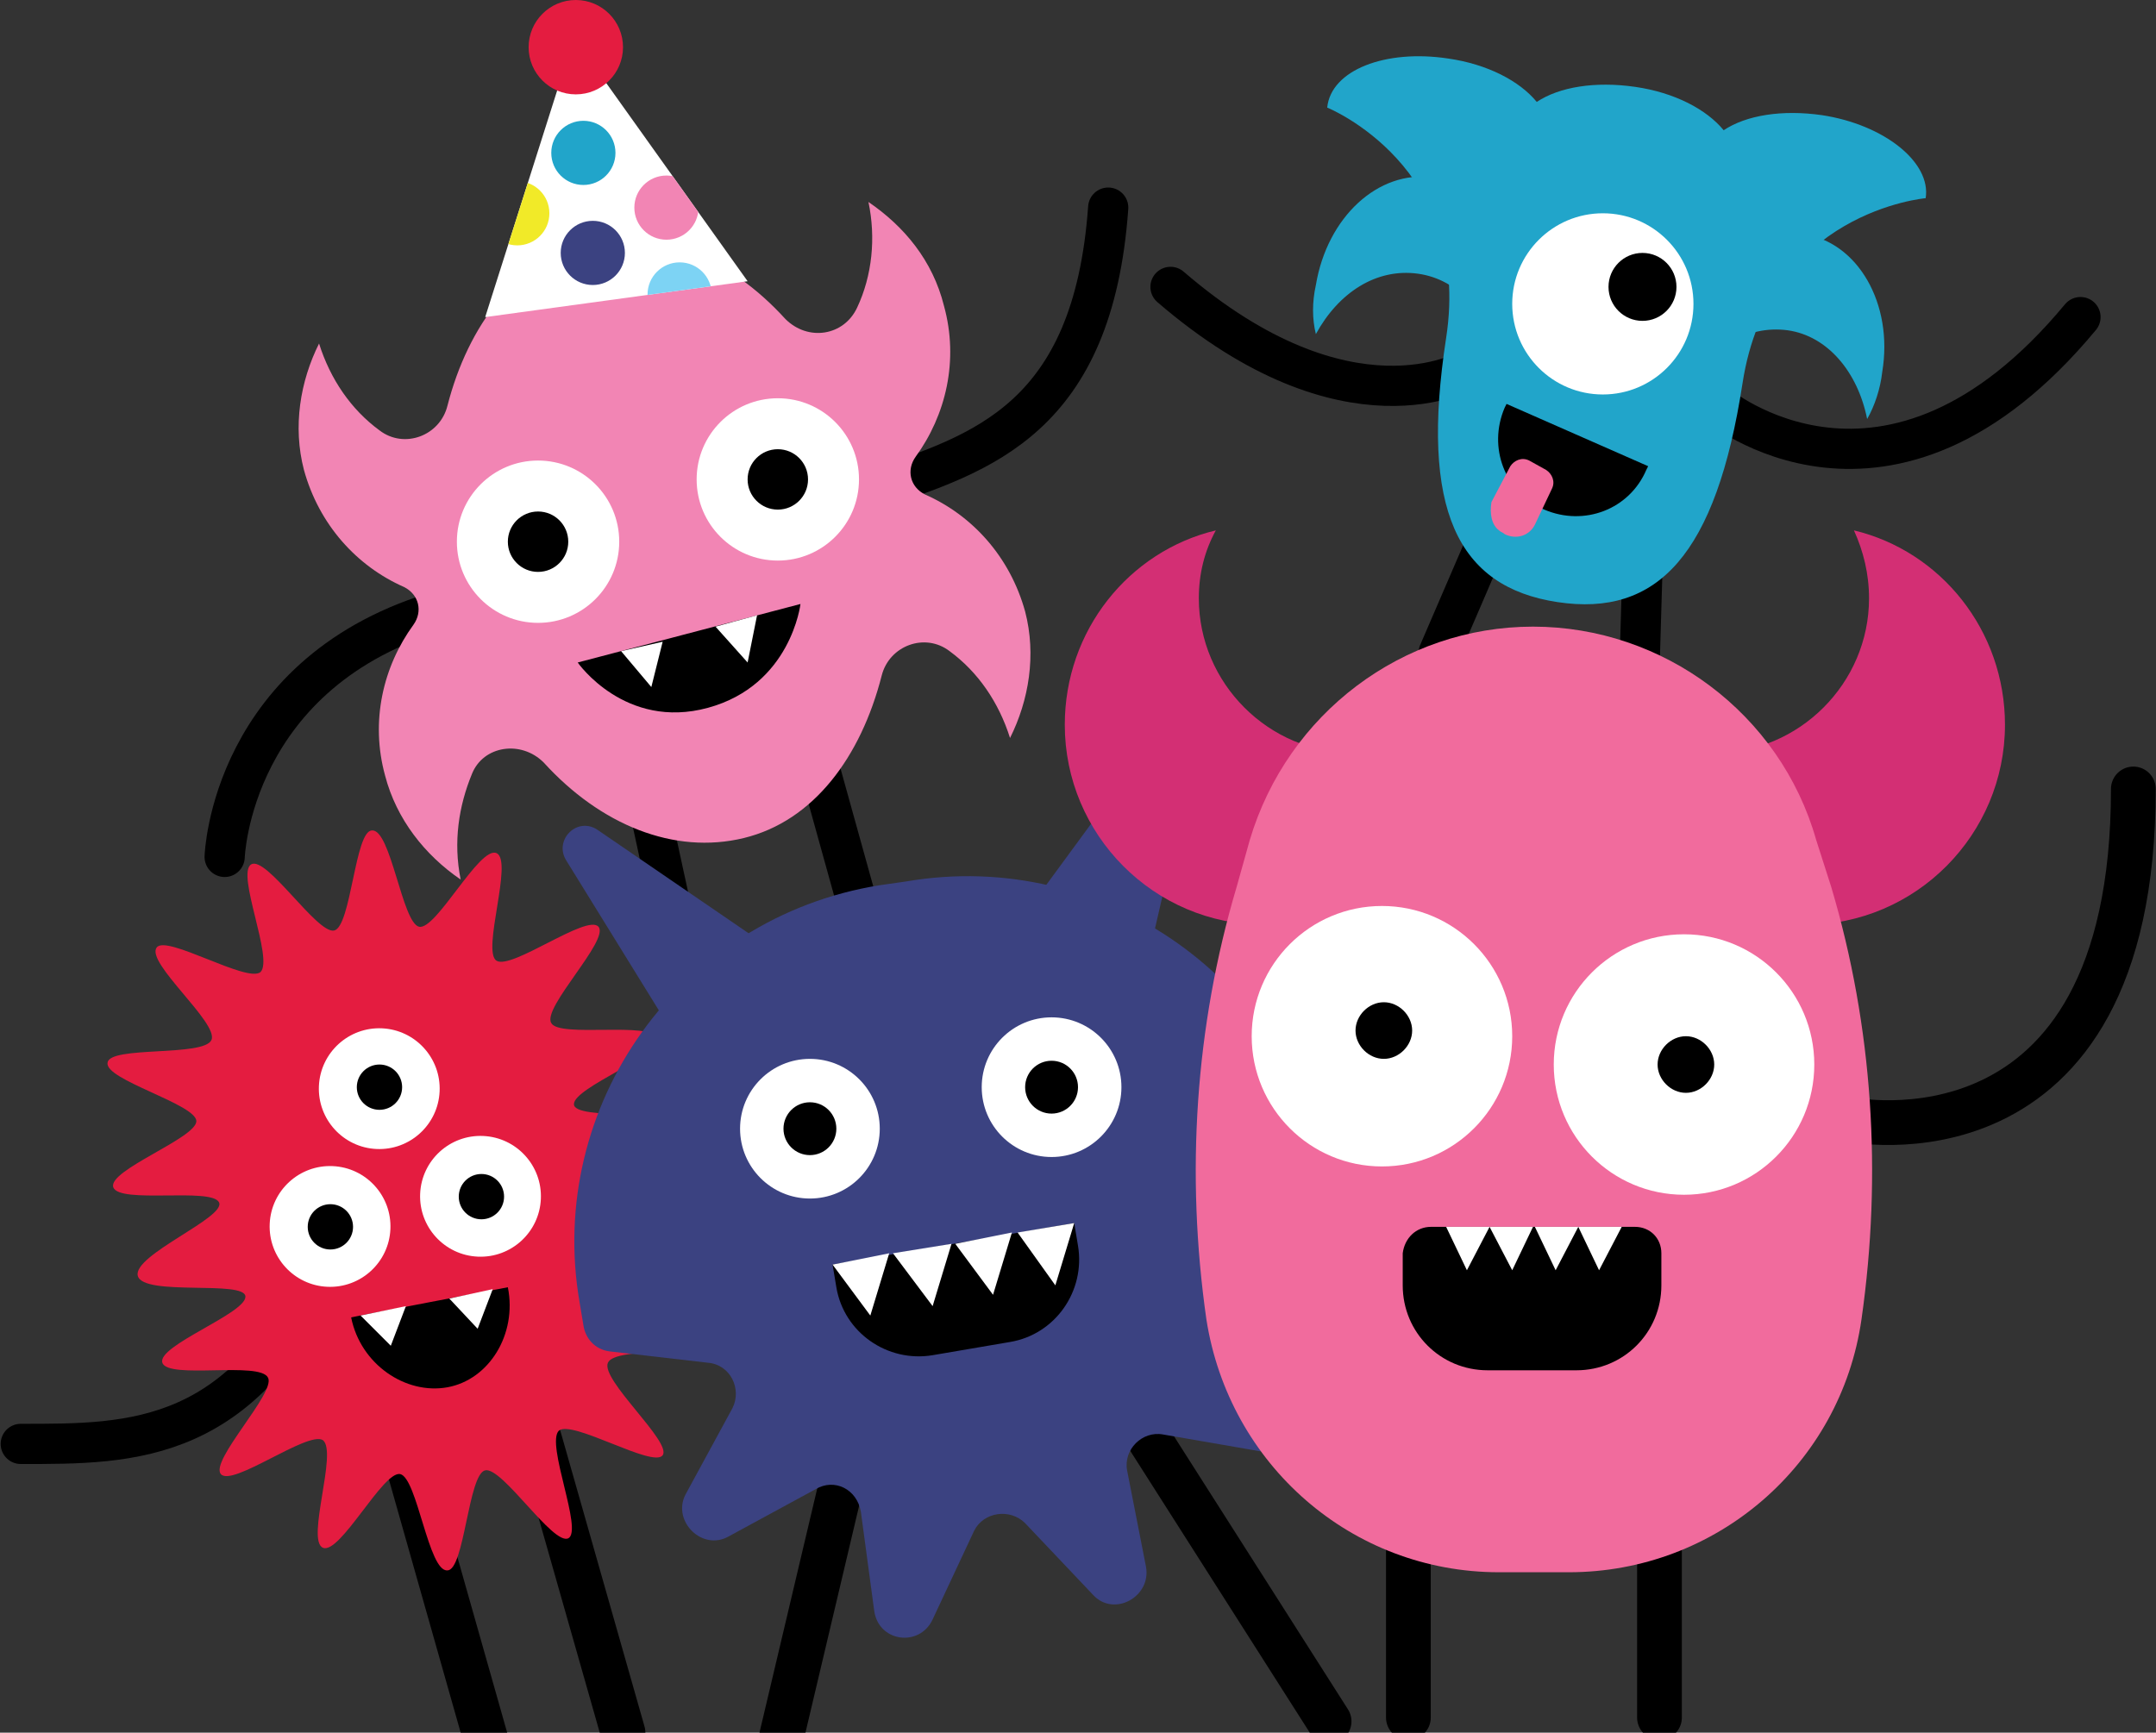 <?xml version="1.0" encoding="utf-8"?>
<!-- Generator: Adobe Illustrator 28.1.0, SVG Export Plug-In . SVG Version: 6.00 Build 0)  -->
<svg version="1.1" id="Layer_1" xmlns="http://www.w3.org/2000/svg" xmlns:xlink="http://www.w3.org/1999/xlink" x="0px" y="0px"
	 viewBox="0 0 114.2 91.8" style="enable-background:new 0 0 114.2 91.8;" xml:space="preserve">
<rect x="0" y="0" width="114.2" height="91.8" fill="#333333" stroke="none"/>
<style type="text/css">
	.st0{fill:none;stroke:#000000;stroke-width:2.13;stroke-linecap:round;stroke-miterlimit:10;}
	.st1{fill:none;stroke:#000000;stroke-width:2.37;stroke-linecap:round;stroke-miterlimit:10;}
	.st2{fill:#21A5CA;}
	.st3{fill:#FFFFFF;}
	.st4{fill:#F16B9D;}
	.st5{fill:none;stroke:#000000;stroke-width:2.13;stroke-miterlimit:10;}
	.st6{fill:#F285B4;}
	.st7{fill:#E41C40;}
	.st8{fill:#3B4281;}
	.st9{fill:#D32F74;}
	.st10{clip-path:url(#SVGID_00000140009977192165576560000004590088215958818734_);}
	.st11{fill:#F1EA28;}
	.st12{fill:#7DD3F4;}
</style>
<path class="st0" d="M1.1,76.5c5.9,0,12.1,0.1,16.4-10.3"/>
<g>
	<g>
		<line class="st1" x1="26" y1="67.2" x2="33" y2="91.8"/>
		<line class="st1" x1="19.2" y1="69.1" x2="26.2" y2="93.8"/>
	</g>
	<g>
		<g>
			<path class="st2" d="M94.7,17.5c-2.2-0.3-4.2,1-5.4,3.2c-0.2-0.8-0.2-1.7,0-2.6c0.6-3.6,3.3-6.1,6.2-5.7s4.8,3.7,4.2,7.3
				c-0.1,0.9-0.4,1.8-0.8,2.5C98.4,19.7,96.8,17.8,94.7,17.5L94.7,17.5z"/>
			<path class="st2" d="M75.1,14.5c-2.2-0.3-4.2,1-5.4,3.2c-0.2-0.8-0.2-1.7,0-2.6c0.6-3.6,3.3-6.1,6.2-5.7c2.9,0.4,4.8,3.7,4.2,7.3
				c-0.1,0.9-0.4,1.8-0.8,2.5C78.9,16.7,77.3,14.8,75.1,14.5L75.1,14.5z"/>
		</g>
		<g>
			<path class="st0" d="M90.9,21.4c0,0,9.1,7.7,19.3-4.6"/>
			<path class="st0" d="M77.7,19.6c0,0-6.3,3.7-15.7-4.4"/>
		</g>
		<g>
			<line class="st0" x1="87" y1="30" x2="86.8" y2="36.8"/>
			<line class="st0" x1="78.7" y1="28.8" x2="76.2" y2="34.6"/>
		</g>
		<path class="st2" d="M76.7,3.1c2.1,0.3,3.8,1.2,4.7,2.3c1.2-0.8,3.1-1.1,5.2-0.8c2.1,0.3,3.8,1.2,4.7,2.3c1.2-0.8,3.1-1.1,5.2-0.8
			c3.3,0.5,5.8,2.5,5.5,4.4c0,0-8.3,0.7-9.7,9.8s-4.5,12.4-9.8,11.6l0,0l0,0l0,0l0,0c-5.3-0.8-7.3-4.9-5.9-14
			c1.4-9.1-6.3-12.2-6.3-12.2C70.5,3.7,73.4,2.6,76.7,3.1L76.7,3.1z"/>
		<g>
			<circle class="st3" cx="84.9" cy="16.1" r="4.8"/>
			<circle cx="87" cy="15.2" r="1.8"/>
		</g>
		<path d="M81.8,27L81.8,27c-2.1-0.9-3-3.3-2.1-5.4l0.1-0.2l7.5,3.3l-0.1,0.2C86.3,27,83.9,27.9,81.8,27z"/>
		<path class="st4" d="M79.4,28.1c0.1,0.1,0.2,0.1,0.3,0.2c0.6,0.3,1.3,0.1,1.6-0.5l0.9-1.9c0.2-0.4,0-0.8-0.3-1l-0.9-0.5
			c-0.4-0.2-0.8,0-1,0.3l-1,1.9C78.9,27.2,79,27.8,79.4,28.1L79.4,28.1z"/>
	</g>
	<g>
		<g>
			<line class="st5" x1="34.5" y1="43.3" x2="37.1" y2="55.3"/>
			<line class="st5" x1="43.3" y1="40.3" x2="46.8" y2="52.9"/>
		</g>
		<polygon class="st2" points="35.1,55.7 40.4,54.4 37,61.2 		"/>
		<polygon class="st2" points="49,52.1 44.5,53.3 49.9,57.3 		"/>
		<g>
			<path class="st0" d="M23.5,32.3c-11.3,3.2-11.6,13.1-11.6,13.1"/>
			<path class="st0" d="M46.4,25.9C52,24,57.9,22.2,58.7,11"/>
		</g>
		<g>
			<path class="st6" d="M25,41c0.6-1.5,2.6-1.8,3.8-0.6c3,3.3,6.9,4.9,10.6,4s6.2-4.3,7.3-8.6c0.4-1.6,2.3-2.3,3.6-1.3
				c1.5,1.1,2.6,2.7,3.2,4.6c1-2,1.4-4.4,0.8-6.7c-0.8-2.9-2.8-5.1-5.3-6.2c-0.8-0.4-1-1.3-0.5-2c1.6-2.2,2.3-5.1,1.5-8
				c-0.6-2.4-2.1-4.2-4-5.5c0.4,1.9,0.2,3.9-0.6,5.6c-0.7,1.5-2.6,1.8-3.8,0.6c-3-3.3-6.9-4.9-10.6-4c-3.6,0.9-6.2,4.3-7.3,8.6
				c-0.4,1.6-2.3,2.3-3.6,1.3c-1.5-1.1-2.6-2.7-3.2-4.6c-1,2-1.4,4.4-0.8,6.7c0.8,2.9,2.8,5.1,5.3,6.2c0.8,0.4,1,1.3,0.5,2
				c-1.6,2.2-2.3,5.1-1.5,8c0.6,2.3,2.1,4.2,4,5.5C24,44.6,24.3,42.7,25,41z"/>
			<g>
				<circle class="st3" cx="28.5" cy="28.7" r="4.3"/>
				<circle cx="28.5" cy="28.7" r="1.6"/>
			</g>
			<g>
				<circle class="st3" cx="41.2" cy="25.4" r="4.3"/>
				<circle cx="41.2" cy="25.4" r="1.6"/>
			</g>
			<g>
				<path d="M37.5,37.5c-4.4,1.2-6.9-2.4-6.9-2.4L42.4,32C42.4,32,41.9,36.3,37.5,37.5L37.5,37.5z"/>
				<polygon class="st3" points="32.9,34.5 35.1,34 34.5,36.4 				"/>
				<polygon class="st3" points="37.9,33.2 40.1,32.6 39.6,35.1 				"/>
			</g>
		</g>
	</g>
	<g>
		<path class="st0" d="M31.4,67.7c5.1-0.1,9.6-0.2,10.5-7.7"/>
		<path class="st7" d="M31.8,63.5c-0.5-0.8,4.6-3,4.3-3.9c-0.2-0.9-5.7-0.2-5.7-1.1c0-0.9,4.7-2.6,4.4-3.5s-5.2,0-5.6-0.8
			c-0.5-0.8,3.1-4.4,2.5-5.1c-0.6-0.7-4.6,2.3-5.4,1.8c-0.8-0.5,0.9-5.3,0-5.7c-0.9-0.4-3.2,4.1-4.1,3.9c-0.9-0.2-1.5-5.2-2.5-5.1
			c-0.9,0-1.1,5.1-2,5.3s-3.6-4-4.4-3.5c-0.8,0.5,1.2,5,0.5,5.7c-0.7,0.6-5-2-5.5-1.3c-0.6,0.8,3.3,4,2.9,4.9s-5.4,0.3-5.5,1.2
			c-0.2,0.9,4.7,2.2,4.7,3.1c0,0.9-4.7,2.6-4.4,3.5s5.2,0,5.6,0.8c0.4,0.8-4.6,2.8-4.3,3.9s5.7,0.2,5.7,1.1c0,0.9-4.7,2.6-4.4,3.5
			s5.2-0.1,5.6,0.8c0.4,0.8-3.1,4.4-2.5,5.1c0.6,0.7,4.6-2.3,5.4-1.8c0.8,0.6-0.9,5.3,0,5.7c0.9,0.4,3.2-4.1,4.1-3.9
			c0.9,0.2,1.5,5.2,2.5,5.1c0.9,0,1.1-5.1,2-5.3s3.6,4,4.4,3.6c0.8-0.4-1.2-5-0.5-5.7c0.7-0.6,5,2,5.5,1.3s-3.3-4-2.9-4.9
			s5.4-0.3,5.5-1.2c0.2-0.9-4.7-2.2-4.7-3.1c0-0.9,4.7-2.6,4.4-3.5S32.2,64.3,31.8,63.5L31.8,63.5z"/>
		<g>
			<g>
				<g>
					
						<ellipse transform="matrix(4.431686e-02 -0.999 0.999 4.431686e-02 -48.228 79.581)" class="st3" cx="17.5" cy="65" rx="3.2" ry="3.2"/>
					<ellipse cx="17.5" cy="65" rx="1.2" ry="1.2"/>
				</g>
				<g>
					
						<ellipse transform="matrix(4.431686e-02 -0.999 0.999 4.431686e-02 -38.344 75.206)" class="st3" cx="20.1" cy="57.6" rx="3.2" ry="3.2"/>
					<ellipse cx="20.1" cy="57.6" rx="1.2" ry="1.2"/>
				</g>
				<g>
					
						<ellipse transform="matrix(4.431686e-02 -0.999 0.999 4.431686e-02 -39.015 86.047)" class="st3" cx="25.5" cy="63.4" rx="3.2" ry="3.2"/>
					<ellipse cx="25.5" cy="63.4" rx="1.2" ry="1.2"/>
				</g>
			</g>
			<path d="M26.9,68.2c0.5,2.5-1,4.9-3.2,5.3s-4.6-1.2-5.1-3.7C18.5,69.8,26.9,68.2,26.9,68.2z"/>
			<polygon class="st3" points="19.1,69.7 21.5,69.2 20.7,71.3 			"/>
			<polygon class="st3" points="23.8,68.8 26.1,68.3 25.3,70.4 			"/>
		</g>
	</g>
	<g>
		<g>
			<path class="st8" d="M60.6,51.7L63.3,40c0.3-1.3-1.4-2-2.1-1l-6.6,9L60.6,51.7L60.6,51.7z"/>
			<path class="st8" d="M36.3,55.8l-6.3-10.2c-0.7-1.1,0.6-2.4,1.7-1.6l9.2,6.3L36.3,55.8L36.3,55.8z"/>
		</g>
		<path class="st1" d="M65,63.7c2.6-6.8,22.4-7.9,22.4-7.9"/>
		<g>
			<line class="st1" x1="59" y1="73.3" x2="70.4" y2="91.2"/>
			<line class="st1" x1="45.3" y1="75.5" x2="40.5" y2="95.8"/>
		</g>
		<path class="st8" d="M69.5,65.5l-4.7,2.3c-1,0.5-1.2,1.9-0.4,2.7l3.8,3.6c1.2,1.1,0.2,3.1-1.4,2.8l-5.2-0.9
			c-1.1-0.2-2.1,0.8-1.9,1.9l1,5.1c0.3,1.6-1.7,2.7-2.8,1.5l-3.6-3.8c-0.8-0.8-2.2-0.6-2.7,0.4l-2.2,4.7c-0.7,1.5-2.9,1.2-3.1-0.5
			l-0.7-5.2c-0.2-1.2-1.4-1.8-2.4-1.2l-4.6,2.5c-1.4,0.8-3-0.8-2.3-2.2l2.5-4.6c0.5-1-0.1-2.3-1.3-2.4l-5.2-0.6
			c-0.8-0.1-1.3-0.7-1.4-1.4l0,0l-0.2-1.2C28.9,58.6,36,48.6,46.6,46.9l1.4-0.2c10.5-1.8,20.5,5.3,22.3,15.9l0.2,1.2
			C70.6,64.4,70.3,65.1,69.5,65.5L69.5,65.5z"/>
		<g>
			<g>
				<circle class="st3" cx="42.9" cy="59.8" r="3.7"/>
				<circle cx="42.9" cy="59.8" r="1.4"/>
			</g>
			<g>
				<circle class="st3" cx="55.7" cy="57.6" r="3.7"/>
				<circle cx="55.7" cy="57.6" r="1.4"/>
			</g>
		</g>
		<path d="M53.5,71.1l-4.1,0.7c-2.4,0.4-4.7-1.2-5.1-3.6L44.1,67l12.8-2.2l0.2,1.2C57.5,68.4,55.9,70.7,53.5,71.1z"/>
		<polygon class="st3" points="55.9,68.1 56.9,64.8 53.9,65.3 		"/>
		<polygon class="st3" points="52.6,68.6 53.6,65.3 50.6,65.9 		"/>
		<polygon class="st3" points="49.4,69.2 50.4,65.9 47.3,66.4 		"/>
		<polygon class="st3" points="46.1,69.7 47.1,66.4 44.1,67 		"/>
	</g>
	<g>
		<path class="st1" d="M97.9,59.3c0,0,15.1,3.2,15.1-17.5"/>
		<g>
			<line class="st1" x1="87.9" y1="79.9" x2="87.9" y2="91"/>
			<line class="st1" x1="74.6" y1="79.9" x2="74.6" y2="91"/>
		</g>
		<g>
			<path class="st9" d="M71.7,39.9c-4.5,0-8.2-3.7-8.2-8.2c0-1.3,0.3-2.5,0.9-3.6c-4.6,1.1-8,5.3-8,10.3c0,5.8,4.7,10.6,10.6,10.6
				s10.6-4.7,10.6-10.6c0-0.3,0-0.6,0-0.8C76,39,73.9,39.9,71.7,39.9z"/>
			<path class="st9" d="M90.8,39.9c4.5,0,8.2-3.7,8.2-8.2c0-1.3-0.3-2.5-0.8-3.6c4.6,1.1,8,5.3,8,10.3c0,5.8-4.7,10.6-10.6,10.6
				c-5.8,0-10.6-4.7-10.6-10.6c0-0.3,0-0.6,0-0.8C86.5,39,88.6,39.9,90.8,39.9z"/>
		</g>
		<path class="st4" d="M81.2,33.2L81.2,33.2c6.9,0,13.1,4.6,15,11.3L97,47c2.2,7.4,2.7,15.2,1.6,22.9l0,0
			c-1.1,7.7-7.7,13.4-15.5,13.4h-3.7c-7.8,0-14.3-5.7-15.5-13.4l0,0c-1.1-7.7-0.6-15.5,1.6-22.9l0.7-2.5
			C68.2,37.8,74.3,33.2,81.2,33.2z"/>
		<g>
			<circle class="st3" cx="89.2" cy="56.4" r="6.9"/>
			<circle class="st3" cx="73.2" cy="54.9" r="6.9"/>
			<path d="M74.8,54.6c0,0.8-0.7,1.5-1.5,1.5s-1.5-0.7-1.5-1.5s0.7-1.5,1.5-1.5S74.8,53.8,74.8,54.6z"/>
			<path d="M90.8,56.4c0,0.8-0.7,1.5-1.5,1.5s-1.5-0.7-1.5-1.5s0.7-1.5,1.5-1.5S90.8,55.6,90.8,56.4z"/>
		</g>
		<path d="M75.8,65h10.8c0.8,0,1.4,0.6,1.4,1.4v1.7c0,2.5-2,4.5-4.5,4.5h-4.7c-2.5,0-4.5-2-4.5-4.5v-1.7C74.4,65.6,75,65,75.8,65
			L75.8,65z"/>
		<g>
			<polygon class="st3" points="77.7,67.3 76.6,65 78.9,65 			"/>
			<polygon class="st3" points="80.1,67.3 78.9,65 81.2,65 			"/>
			<polygon class="st3" points="82.4,67.3 81.3,65 83.6,65 			"/>
			<polygon class="st3" points="84.7,67.3 83.6,65 85.9,65 			"/>
		</g>
	</g>
	<g>
		<polygon class="st3" points="25.7,16.8 39.6,14.9 30.4,2 		"/>
		<g>
			<defs>
				<polygon id="SVGID_1_" points="25.7,16.8 39.6,14.9 30.4,2 				"/>
			</defs>
			<clipPath id="SVGID_00000088822154607014797120000006792328295506680455_">
				<use xlink:href="#SVGID_1_"  style="overflow:visible;"/>
			</clipPath>
			<g style="clip-path:url(#SVGID_00000088822154607014797120000006792328295506680455_);">
				<g>
					<circle class="st6" cx="35.3" cy="11" r="1.7"/>
					<circle class="st8" cx="31.4" cy="13.4" r="1.7"/>
					<circle class="st11" cx="27.4" cy="11.3" r="1.7"/>
					<circle class="st2" cx="30.9" cy="8.1" r="1.7"/>
					<circle class="st12" cx="36" cy="15.6" r="1.7"/>
				</g>
			</g>
		</g>
		<circle class="st7" cx="30.5" cy="2.5" r="2.5"/>
	</g>
</g>
</svg>
